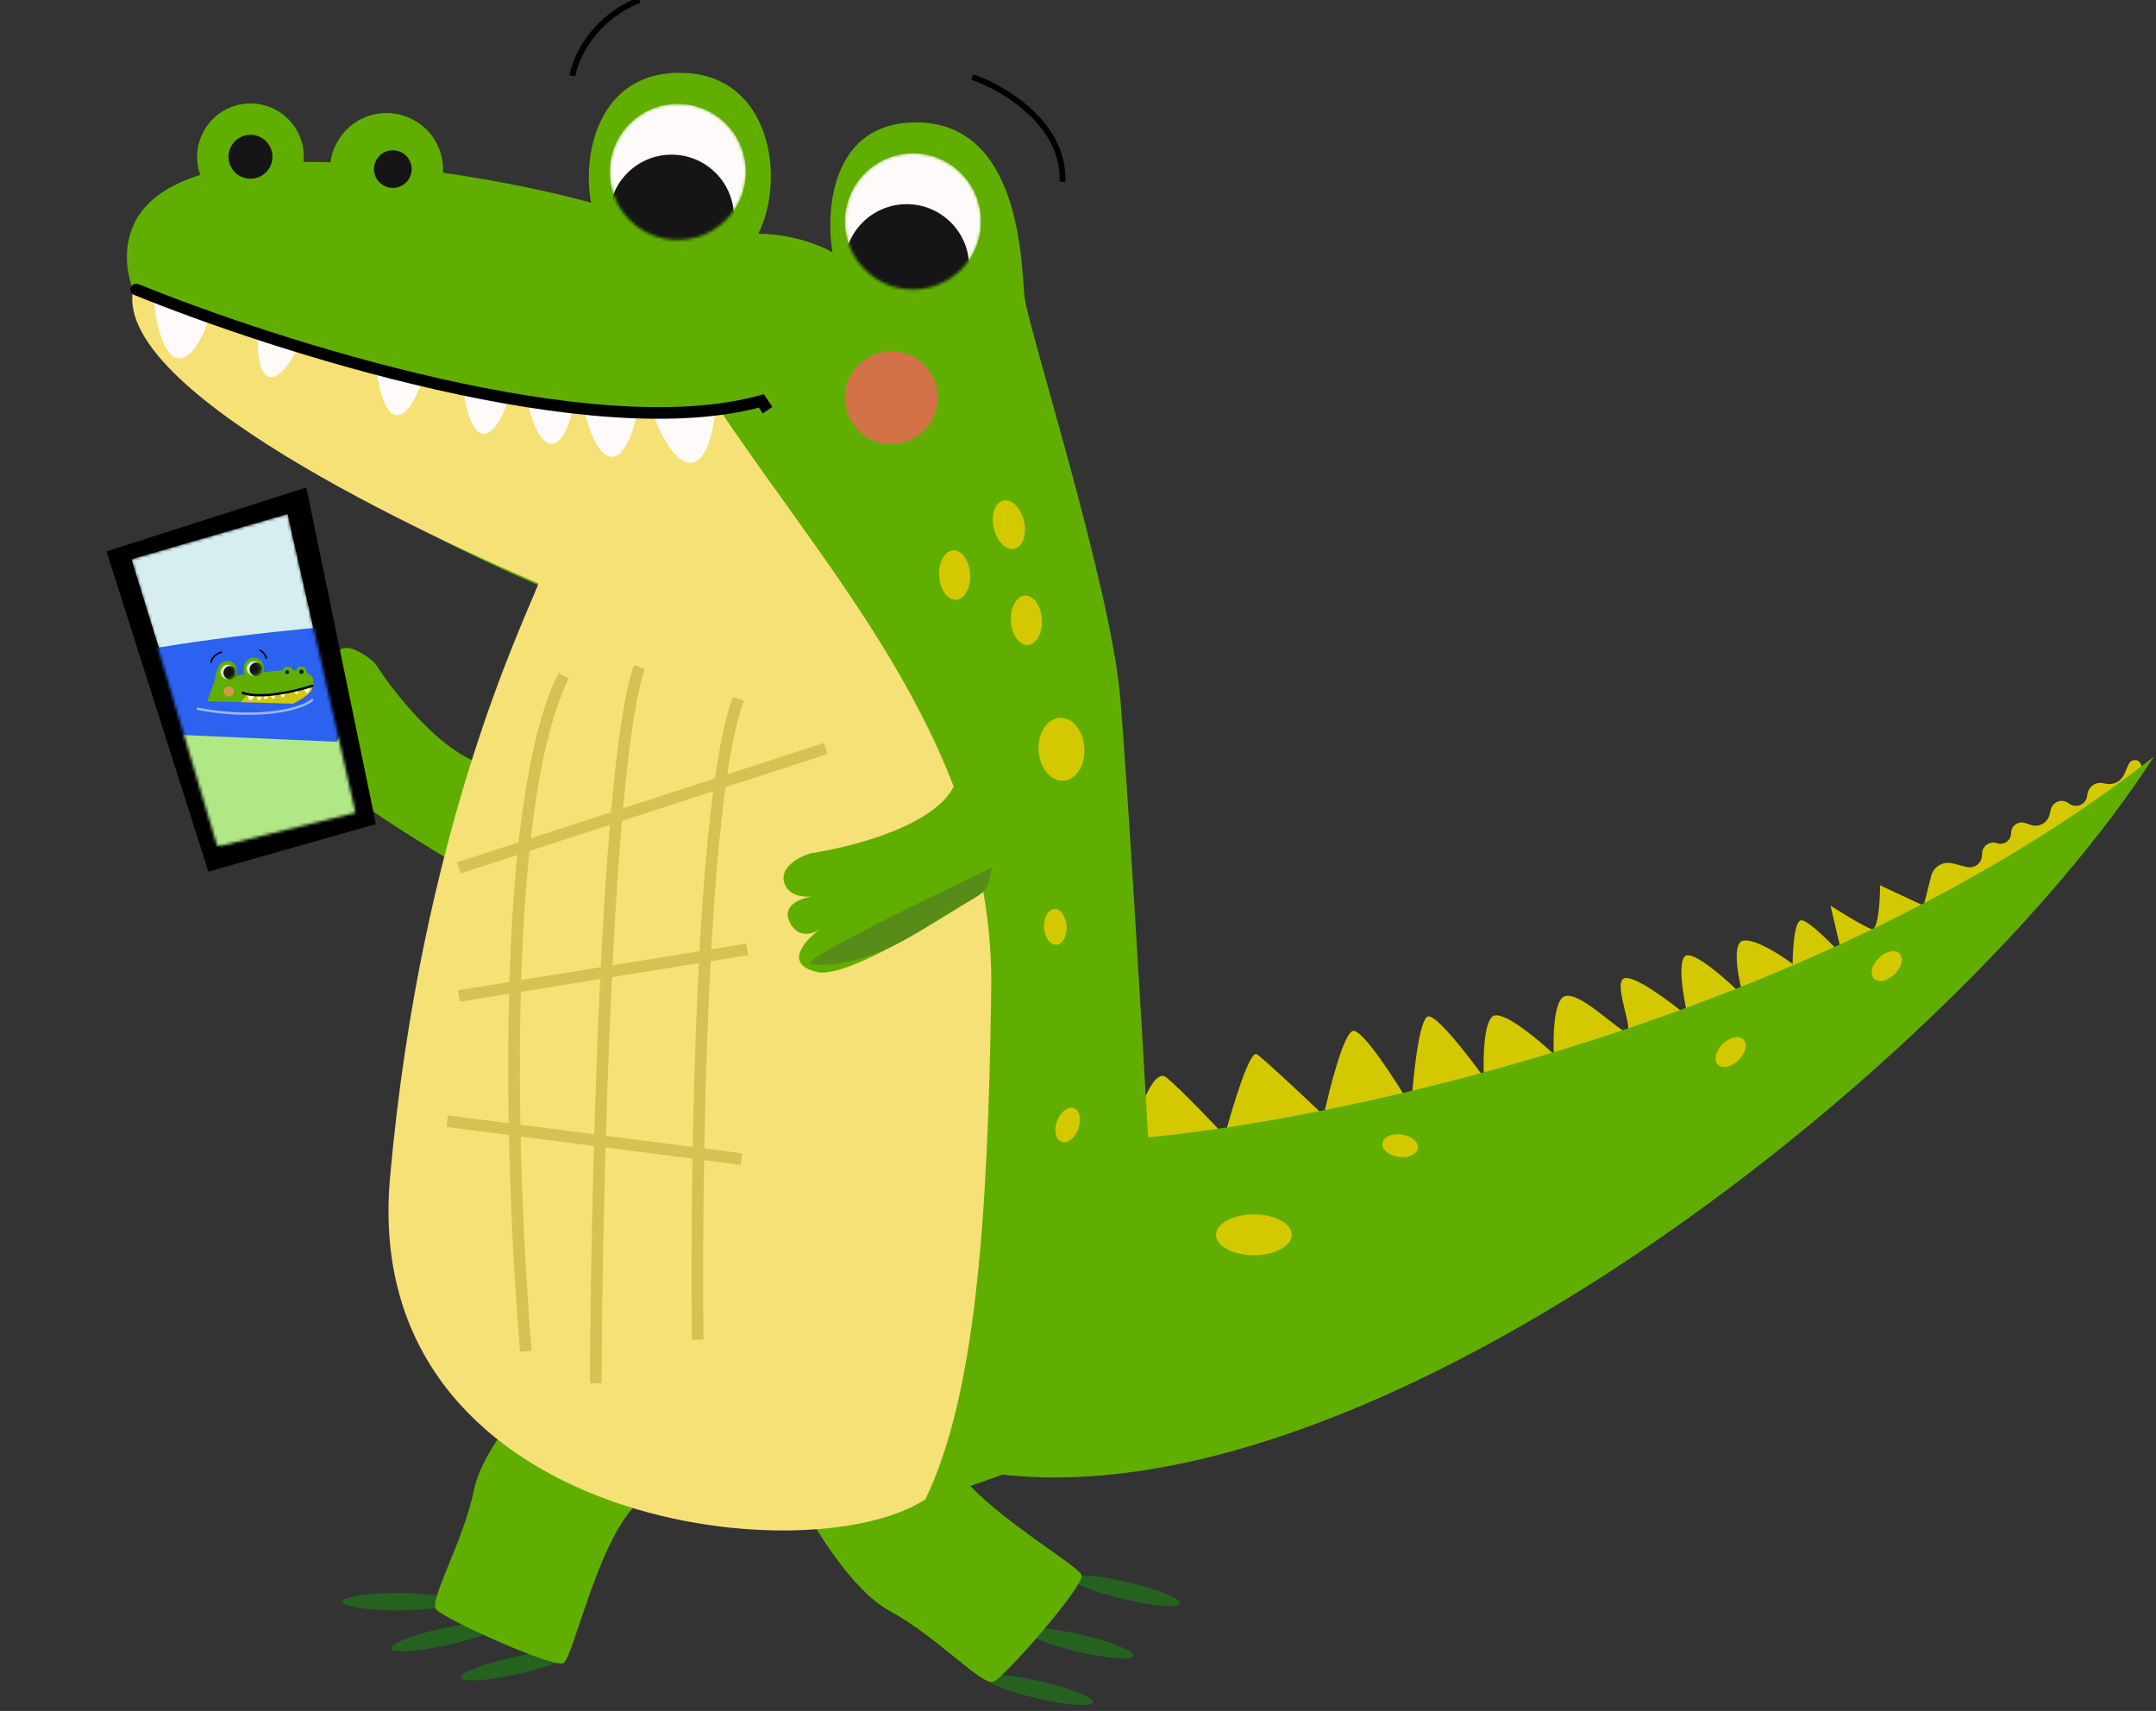 <svg width="717" height="569" viewBox="0 0 717 569" fill="none" xmlns="http://www.w3.org/2000/svg">
<rect x="0" y="0" width="717" height="569" fill="#333333" stroke="none"/>
<g clip-path="url(#clip0_1_501)">
<path d="M157.865 290.867C136.255 278.518 92.417 250.94 89.947 239.414C87.478 227.889 99.653 233.227 105.141 236.314C102.74 234.942 98.362 227.464 101.267 223.979C104.061 220.625 112.123 225.691 114.564 229.134C112.895 226.389 110.949 219.484 112.586 216.775C114.826 213.07 122.534 218.147 124.935 220.891C132.481 232.554 151.279 255.673 166.097 254.85C180.915 254.027 166.783 278.518 157.865 290.867Z" fill="#60AF00"/>
<path d="M69.294 289.87L125.009 274.058L101.86 162.113L35.416 183.369L69.294 289.87Z" fill="black"/>
<ellipse cx="132.259" cy="532.674" rx="18.401" ry="2.905" fill="#256220"/>
<ellipse cx="147.95" cy="544.296" rx="18.401" ry="2.905" transform="rotate(-12.368 147.95 544.296)" fill="#256220"/>
<ellipse cx="171.195" cy="553.981" rx="18.401" ry="2.905" transform="rotate(-12.368 171.195 553.981)" fill="#256220"/>
<ellipse cx="345.507" cy="561.975" rx="18.401" ry="2.905" transform="rotate(13.181 345.507 561.975)" fill="#256220"/>
<ellipse cx="359.066" cy="546.479" rx="18.401" ry="2.905" transform="rotate(13.181 359.066 546.479)" fill="#256220"/>
<ellipse cx="374.562" cy="529.046" rx="18.401" ry="2.905" transform="rotate(13.181 374.562 529.046)" fill="#256220"/>
<path d="M295.823 535.705C283.147 528.849 270.033 506.997 265.061 496.927C281.141 485.913 313.559 467.173 314.589 480.327C315.877 496.769 359.18 520.132 359.709 523.97C360.237 527.808 334.064 557.811 330.359 559.299C326.653 560.787 311.669 544.276 295.823 535.705Z" fill="#60AF00"/>
<path d="M157.666 495.343C160.568 481.226 177.7 462.359 185.903 454.69C201.094 466.902 228.401 492.523 216.105 497.31C200.736 503.293 190.879 551.499 187.358 553.114C183.837 554.729 147.552 538.34 145.057 535.222C142.561 532.105 154.039 512.989 157.666 495.343Z" fill="#60AF00"/>
<path d="M387.943 358.345C383.294 354.471 377.612 372.227 375.352 381.589V428.077L460.58 424.203L639.753 325.416L707.548 260.526L711.518 256.555C712.912 255.162 711.925 252.778 709.954 252.778C709.08 252.778 708.287 253.293 707.932 254.092L706.393 257.554C705.37 259.858 702.885 261.143 700.413 260.649L699.316 260.43C696.932 259.953 694.626 261.544 694.226 263.943L694.075 264.85C693.602 267.686 690.254 268.967 688.009 267.171C685.844 265.439 682.613 266.563 681.989 269.265L681.618 270.874C680.98 273.635 678.105 275.247 675.417 274.352L673.475 273.704C671.179 272.939 668.808 274.648 668.808 277.068C668.808 279.443 666.518 281.146 664.243 280.464L663.965 280.381C661.552 279.656 659.123 281.464 659.123 283.983V284.383C659.123 287.023 656.641 288.961 654.079 288.32L649.264 287.117C646.151 286.338 642.996 288.231 642.217 291.345L639.753 301.203L625.225 294.424C625.225 299.589 624.644 309.726 622.32 308.951C619.995 308.176 612.312 303.463 608.761 301.203L612.635 317.668C609.083 313.794 601.4 306.046 599.076 306.046C596.751 306.046 596.17 315.731 596.17 320.573C592.296 317.668 583.58 312.05 579.706 312.825C575.832 313.6 578.092 325.416 579.706 331.227C575.186 326.707 565.178 317.668 561.304 317.668C557.43 317.668 559.69 331.227 561.304 338.006C555.493 333.164 543.096 323.866 539.997 325.416C536.123 327.353 544.84 345.754 539.997 342.849C535.155 339.943 525.47 330.258 520.627 331.227C516.753 332.002 516.43 344.463 516.753 350.597C511.265 345.431 499.514 335.682 496.415 338.006C493.316 340.331 493.186 352.534 493.509 358.345C488.667 351.565 478.207 338.006 475.108 338.006C472.009 338.006 469.942 358.022 469.297 368.03C464.132 359.313 453.026 342.074 449.927 342.849C446.828 343.624 442.179 361.896 440.242 370.935C433.785 364.801 420.291 352.146 417.966 350.597C415.642 349.047 409.896 368.03 407.313 377.715C402.793 372.872 392.592 362.219 387.943 358.345Z" fill="#D4C900"/>
<path d="M42.237 83.924C39.767 125.086 133.136 175.167 180.13 195.061C166.409 236.566 137.938 332.954 133.822 386.465C128.677 453.353 176.013 473.934 215.117 493.486C254.221 513.038 278.918 509.95 333.458 490.398C461.06 504.805 651.434 352.506 716.264 251.659C605.95 338.099 447.339 372.058 381.823 378.232C379.765 341.872 375.031 261.744 372.562 232.107C369.475 195.061 341.69 108.621 340.661 98.331C339.632 88.04 339.632 40.704 304.644 40.704C276.654 40.704 274.459 69.517 276.86 83.924C273.43 81.866 263.688 77.75 252.163 77.75C261.424 59.227 256.279 25.268 227.466 24.239C198.652 23.21 193.507 52.024 196.594 67.459C176.013 61.285 45.324 32.472 42.237 83.924Z" fill="#60AF00"/>
<circle cx="18.779" cy="18.779" r="18.779" transform="matrix(-0.998 0.068 0.068 0.998 146.019 36.362)" fill="#60AF00"/>
<circle cx="17.736" cy="17.736" r="17.736" transform="matrix(-0.998 0.068 0.068 0.998 99.795 33.236)" fill="#60AF00"/>
<circle cx="7.303" cy="7.303" r="7.303" transform="matrix(-0.998 0.068 0.068 0.998 90.095 44.354)" fill="#151517"/>
<circle cx="6.26" cy="6.26" r="6.26" transform="matrix(-0.998 0.068 0.068 0.998 136.461 49.561)" fill="#151517"/>
<path d="M240.117 137.434C203.895 146.49 93.689 113.766 44.295 96.272C37.092 132.289 157.49 184.771 179.1 194.032C173.955 207.41 139.997 276.356 129.706 391.61C119.416 506.863 268.325 524.357 307.732 498.631C324.196 464.672 328.615 407.045 329.645 328.838C330.674 250.63 278.192 194.032 240.117 137.434Z" fill="#F5E176"/>
<mask id="mask0_1_501" style="mask-type:alpha" maskUnits="userSpaceOnUse" x="202" y="34" width="47" height="46">
<circle cx="225.408" cy="57.169" r="22.639" fill="#FFFAFA"/>
</mask>
<g mask="url(#mask0_1_501)">
<circle cx="225.408" cy="57.169" r="22.639" fill="#FFFAFA"/>
<circle cx="223.334" cy="72.184" r="20.753" fill="#151517"/>
</g>
<path d="M229.524 153.9C235.012 153.9 237.299 142.923 237.756 137.435H217.175C219.005 142.923 224.036 153.9 229.524 153.9Z" fill="#FFFAFA"/>
<path d="M203.144 151.909C207.885 152.41 210.944 142.347 211.882 137.253L194.104 135.377C195.142 140.679 198.404 151.409 203.144 151.909Z" fill="#FFFAFA"/>
<path d="M183.166 147.594C187.259 148.026 189.901 139.337 190.71 134.939L175.36 133.318C176.256 137.897 179.072 147.162 183.166 147.594Z" fill="#FFFAFA"/>
<path d="M160.372 144.222C164.397 145.084 167.942 136.722 169.211 132.434L154.117 129.202C154.525 133.85 156.347 143.361 160.372 144.222Z" fill="#FFFAFA"/>
<path d="M131.559 138.048C135.584 138.91 139.128 130.548 140.397 126.259L125.304 123.028C125.712 127.675 127.534 137.186 131.559 138.048Z" fill="#FFFAFA"/>
<path d="M59.014 119.122C64.034 120.197 68.454 109.768 70.037 104.419L51.212 100.389C51.721 106.186 53.994 118.047 59.014 119.122Z" fill="#FFFAFA"/>
<path d="M89.277 125.213C92.804 126.578 97.231 119.504 99.003 115.797L85.776 110.679C85.473 114.955 85.75 123.848 89.277 125.213Z" fill="#FFFAFA"/>
<mask id="mask1_1_501" style="mask-type:alpha" maskUnits="userSpaceOnUse" x="280" y="50" width="47" height="47">
<circle cx="303.615" cy="73.634" r="22.639" fill="#FFFAFA"/>
</mask>
<g mask="url(#mask1_1_501)">
<circle cx="303.615" cy="73.634" r="22.639" fill="#FFFAFA"/>
<circle cx="301.542" cy="88.649" r="20.753" fill="#151517"/>
</g>
<path d="M46.055 94.479C45.064 94.075 43.934 94.551 43.53 95.542C43.127 96.532 43.602 97.663 44.593 98.066L46.055 94.479ZM253.192 133.318L254.804 132.244L254.024 131.075L252.671 131.453L253.192 133.318ZM44.593 98.066C67.826 107.532 105.9 120.739 145.203 129.625C184.411 138.489 225.219 143.145 253.713 135.184L252.671 131.453C225.185 139.133 185.213 134.699 146.058 125.846C106.999 117.016 69.129 103.879 46.055 94.479L44.593 98.066ZM251.58 134.393L253.638 137.48L256.862 135.331L254.804 132.244L251.58 134.393Z" fill="black"/>
<circle cx="296.412" cy="132.289" r="15.436" fill="#D37147"/>
<ellipse cx="335.516" cy="174.481" rx="5.145" ry="8.232" transform="rotate(-12.919 335.516 174.481)" fill="#D4C900"/>
<ellipse cx="341.342" cy="206.294" rx="5.145" ry="8.232" transform="rotate(-3.44 341.342 206.294)" fill="#D4C900"/>
<ellipse cx="317.478" cy="191.239" rx="5.145" ry="8.232" transform="rotate(-3.44 317.478 191.239)" fill="#D4C900"/>
<ellipse cx="353.01" cy="249.177" rx="7.619" ry="10.458" transform="rotate(-3.44 353.01 249.177)" fill="#D4C900"/>
<ellipse cx="350.952" cy="308.252" rx="3.766" ry="5.954" transform="rotate(-3.44 350.952 308.252)" fill="#D4C900"/>
<ellipse cx="355.068" cy="374.111" rx="3.766" ry="5.954" transform="rotate(20.389 355.068 374.111)" fill="#D4C900"/>
<ellipse cx="465.635" cy="381.009" rx="3.766" ry="5.954" transform="rotate(98.166 465.635 381.009)" fill="#D4C900"/>
<ellipse cx="575.538" cy="349.876" rx="3.766" ry="5.954" transform="rotate(45.52 575.538 349.876)" fill="#D4C900"/>
<ellipse cx="627.449" cy="321.289" rx="3.766" ry="5.954" transform="rotate(45.52 627.449 321.289)" fill="#D4C900"/>
<path d="M346.945 282.979C326.714 297.477 283.376 325.834 271.87 323.277C260.364 320.719 267.674 312.674 272.768 308.972C270.52 310.583 265.33 312.354 262.556 306.554C260.015 301.244 265.885 298.84 269.945 298.133C266.823 298.442 261.861 297.811 260.725 293.263C259.446 288.149 266.117 284.792 269.612 283.753C283.359 281.753 312.208 274.3 317.635 260.486C323.062 246.673 339.436 269.726 346.945 282.979Z" fill="#60AF00"/>
<path d="M269.786 320.573C265.137 319.798 307.881 298.943 329.833 288.613C327.896 299.266 327.896 295.392 308.526 307.983C289.156 320.573 275.597 321.542 269.786 320.573Z" fill="#588C19"/>
<g opacity="0.3">
<path d="M174.873 449.383C170.031 392.565 165.769 268.08 187.464 224.692M198.117 460.037C198.44 393.533 201.798 252.778 212.645 221.786M232.015 445.509C231.369 388.045 233.177 264.981 245.574 232.44" stroke="#8D7700" stroke-width="3.874"/>
<path d="M274.629 248.904L152.598 288.613M248.479 315.731L152.598 331.227M246.542 385.462L148.724 372.872" stroke="#8D7700" stroke-width="3.874"/>
</g>
<path d="M190.369 25.181C191.338 19.37 197.149 6.198 212.645 0" stroke="black" stroke-width="1.937"/>
<path d="M323.317 25.599C333.648 29.15 354.116 41.095 353.341 60.465" stroke="black" stroke-width="1.937"/>
<ellipse cx="416.998" cy="410.644" rx="12.591" ry="6.779" fill="#D4C900"/>
<mask id="mask2_1_501" style="mask-type:alpha" maskUnits="userSpaceOnUse" x="43" y="170" width="76" height="112">
<path d="M43.695 185.968L95.645 170.91L118.233 270.294L72.305 281.588L43.695 185.968Z" fill="#FFFAFA"/>
</mask>
<g mask="url(#mask2_1_501)">
<path d="M43.695 185.968L95.645 170.91L118.233 271.047L73.811 283.093L43.695 185.968Z" fill="#D6EEEF"/>
<path d="M347.517 214.216C347.803 225.492 275.419 242.952 177.891 245.426C80.363 247.899 -0.583 244.46 -0.869 233.185C-1.155 221.909 79.327 207.067 176.855 204.593C274.383 202.12 347.231 202.941 347.517 214.216Z" fill="#2B62EF"/>
<path d="M60.775 249.779C61.433 249.688 60.932 251.673 60.599 252.676L57.899 257.007L50.183 251.697L39.226 232.089L36.677 222.106L36.538 221.505C36.489 221.295 36.719 221.13 36.903 221.244C36.984 221.295 37.028 221.389 37.015 221.484L36.957 221.896C36.919 222.17 37.076 222.434 37.335 222.532L37.45 222.575C37.7 222.669 37.822 222.951 37.72 223.198L37.681 223.291C37.561 223.583 37.798 223.897 38.112 223.86C38.414 223.824 38.65 224.116 38.551 224.404L38.492 224.576C38.391 224.87 38.566 225.187 38.868 225.26L39.087 225.312C39.345 225.374 39.467 225.671 39.326 225.897C39.188 226.118 39.303 226.41 39.554 226.478L39.585 226.487C39.852 226.559 39.973 226.869 39.827 227.103L39.804 227.141C39.65 227.387 39.769 227.711 40.045 227.8L40.439 227.928C40.843 228.058 41.065 228.492 40.934 228.896L40.632 229.833L42.379 230.045C42.079 230.526 41.544 231.504 41.806 231.567C42.068 231.63 43.057 231.637 43.519 231.632L42.202 232.941C42.758 232.787 43.924 232.511 44.141 232.646C44.357 232.781 43.849 233.717 43.568 234.168C44.097 234.123 45.236 234.105 45.551 234.402C45.867 234.7 44.971 235.669 44.483 236.117C45.166 235.958 46.624 235.697 46.985 235.922C47.346 236.147 46.348 237.279 45.804 237.817C46.626 237.703 48.321 237.557 48.52 237.881C48.769 238.287 46.888 239.495 47.508 239.506C48.128 239.516 49.593 239.176 49.987 239.548C50.303 239.845 49.61 241.025 49.224 241.577C50.035 241.415 51.696 241.189 51.85 241.585C52.003 241.982 51.307 243.126 50.939 243.649C51.784 243.299 53.546 242.643 53.835 242.823C54.124 243.003 53.154 244.987 52.633 245.957C53.62 245.445 55.656 244.484 55.9 244.736C56.144 244.988 55.516 246.961 55.171 247.915C56.129 247.719 58.121 247.323 58.428 247.314C58.734 247.305 58.167 249.407 57.846 250.459C58.548 250.27 60.117 249.87 60.775 249.779Z" fill="#D4C900"/>
<ellipse cx="2.02" cy="0.319" rx="2.02" ry="0.319" transform="matrix(-0.997 -0.075 -0.075 0.997 92.758 274.983)" fill="#256220"/>
<ellipse cx="2.02" cy="0.319" rx="2.02" ry="0.319" transform="matrix(-0.958 -0.287 -0.287 0.958 90.932 276.566)" fill="#256220"/>
<ellipse cx="2.02" cy="0.319" rx="2.02" ry="0.319" transform="matrix(-0.958 -0.287 -0.287 0.958 88.307 277.433)" fill="#256220"/>
<ellipse cx="2.02" cy="0.319" rx="2.02" ry="0.319" transform="matrix(-0.988 0.154 0.154 0.988 69.079 275.962)" fill="#256220"/>
<ellipse cx="2.02" cy="0.319" rx="2.02" ry="0.319" transform="matrix(-0.988 0.154 0.154 0.988 67.722 274.154)" fill="#256220"/>
<ellipse cx="2.02" cy="0.319" rx="2.02" ry="0.319" transform="matrix(-0.988 0.154 0.154 0.988 66.171 272.117)" fill="#256220"/>
<path d="M72.788 274.125C74.233 273.479 75.849 271.196 76.477 270.135C74.808 268.795 71.414 266.475 71.193 267.907C70.915 269.696 65.981 271.895 65.892 272.311C65.802 272.726 68.418 276.228 68.812 276.421C69.205 276.615 70.982 274.932 72.788 274.125Z" fill="#60AF00"/>
<path d="M88.247 270.851C88.046 269.282 86.327 267.074 85.493 266.167C83.729 267.378 80.527 269.956 81.833 270.582C83.466 271.365 84.146 276.723 84.518 276.929C84.89 277.135 88.998 275.642 89.297 275.321C89.596 275.001 88.498 272.813 88.247 270.851Z" fill="#60AF00"/>
<path d="M89.92 248.465C92.388 247.292 97.416 244.636 97.781 243.395C98.147 242.154 96.77 242.637 96.144 242.93C96.418 242.8 96.959 242.017 96.67 241.612C96.392 241.221 95.468 241.709 95.172 242.066C95.377 241.779 95.647 241.039 95.491 240.729C95.276 240.305 94.39 240.797 94.105 241.077C93.182 242.292 90.933 244.667 89.317 244.454C87.702 244.241 89.046 247.039 89.92 248.465Z" fill="#60AF00"/>
<path d="M104.293 226.768C104.222 231.294 93.586 236.003 88.276 237.792C89.434 242.449 91.752 253.237 91.76 259.129C91.769 266.494 86.416 268.355 81.973 270.171C77.53 271.988 74.852 271.445 69.044 268.853C54.955 269.373 60.927 253.337 54.665 241.76C66.026 252.137 57.557 254.954 64.678 256.173C65.205 252.209 66.387 243.477 66.903 240.253C67.548 236.223 71.306 226.99 71.504 225.872C71.702 224.754 72.094 219.572 75.924 219.862C78.989 220.094 78.99 223.266 78.608 224.824C79.001 224.627 80.101 224.257 81.363 224.352C80.502 222.248 81.347 218.573 84.51 218.699C87.673 218.825 87.997 222.022 87.531 223.686C89.836 223.181 104.381 221.11 104.293 226.768Z" fill="#60AF00"/>
<path d="M82.187 230.987C86.077 232.278 98.413 229.609 103.965 228.103C104.455 232.106 90.84 236.853 88.398 237.688C88.85 239.195 91.996 247.025 92.168 259.727C92.339 272.43 75.892 273.111 71.792 269.968C70.271 266.114 70.264 259.769 70.8 251.198C71.335 242.628 77.55 236.867 82.187 230.987Z" fill="#D4C900"/>
<mask id="mask3_1_501" style="mask-type:alpha" maskUnits="userSpaceOnUse" x="81" y="219" width="6" height="6">
<circle cx="2.485" cy="2.485" r="2.485" transform="matrix(-0.997 -0.075 -0.075 0.997 87.128 220.031)" fill="#FFFAFA"/>
</mask>
<g mask="url(#mask3_1_501)">
<circle cx="2.485" cy="2.485" r="2.485" transform="matrix(-0.997 -0.075 -0.075 0.997 87.128 220.031)" fill="#FFFAFA"/>
<circle cx="2.278" cy="2.278" r="2.278" transform="matrix(-0.997 -0.075 -0.075 0.997 87.717 220.491)" fill="#151517"/>
</g>
<path d="M83.21 232.877C82.609 232.831 82.45 231.61 82.445 231.006L84.698 231.176C84.453 231.762 83.811 232.922 83.21 232.877Z" fill="#FFFAFA"/>
<path d="M86.115 232.878C85.591 232.893 85.34 231.766 85.279 231.201L87.241 231.143C87.084 231.715 86.638 232.862 86.115 232.878Z" fill="#FFFAFA"/>
<path d="M88.337 232.571C87.886 232.584 87.668 231.611 87.616 231.123L89.31 231.072C89.174 231.566 88.789 232.557 88.337 232.571Z" fill="#FFFAFA"/>
<path d="M90.861 232.391C90.413 232.452 90.094 231.507 89.991 231.027L91.67 230.798C91.587 231.304 91.308 232.33 90.861 232.391Z" fill="#FFFAFA"/>
<path d="M94.066 231.953C93.618 232.014 93.3 231.069 93.196 230.589L94.875 230.36C94.792 230.866 94.514 231.892 94.066 231.953Z" fill="#FFFAFA"/>
<path d="M102.165 230.482C101.606 230.559 101.209 229.38 101.08 228.782L103.174 228.496C103.07 229.127 102.723 230.406 102.165 230.482Z" fill="#FFFAFA"/>
<path d="M98.801 230.898C98.404 231.019 97.978 230.208 97.814 229.787L99.305 229.336C99.303 229.807 99.199 230.778 98.801 230.898Z" fill="#FFFAFA"/>
<mask id="mask4_1_501" style="mask-type:alpha" maskUnits="userSpaceOnUse" x="73" y="220" width="6" height="6">
<circle cx="2.485" cy="2.485" r="2.485" transform="matrix(-0.997 -0.075 -0.075 0.997 78.43 221.185)" fill="#FFFAFA"/>
</mask>
<g mask="url(#mask4_1_501)">
<circle cx="2.485" cy="2.485" r="2.485" transform="matrix(-0.997 -0.075 -0.075 0.997 78.43 221.185)" fill="#FFFAFA"/>
<circle cx="2.278" cy="2.278" r="2.278" transform="matrix(-0.997 -0.075 -0.075 0.997 79.019 221.645)" fill="#151517"/>
</g>
<path d="M103.732 227.721C103.939 227.654 104.16 227.768 104.227 227.974C104.293 228.181 104.179 228.402 103.973 228.468L103.732 227.721ZM80.79 230.427L80.48 230.186L80.656 229.961L80.924 230.058L80.79 230.427ZM103.973 228.468C101.344 229.314 97.056 230.447 92.668 231.096C88.3 231.742 83.755 231.921 80.656 230.797L80.924 230.058C83.823 231.11 88.196 230.963 92.554 230.319C96.891 229.678 101.136 228.556 103.732 227.721L103.973 228.468ZM81.099 230.669L80.848 230.99L80.229 230.506L80.48 230.186L81.099 230.669Z" fill="black"/>
<circle cx="1.695" cy="1.695" r="1.695" transform="matrix(-0.997 -0.075 -0.075 0.997 77.884 228.395)" fill="#D39B47"/>
<ellipse cx="0.565" cy="0.904" rx="0.565" ry="0.904" transform="matrix(-0.955 -0.297 -0.297 0.955 72.244 233.556)" fill="#D4C900"/>
<ellipse cx="0.565" cy="0.904" rx="0.565" ry="0.904" transform="matrix(-0.991 -0.135 -0.135 0.991 71.217 236.867)" fill="#D4C900"/>
<ellipse cx="0.565" cy="0.904" rx="0.565" ry="0.904" transform="matrix(-0.991 -0.135 -0.135 0.991 73.954 235.416)" fill="#D4C900"/>
<ellipse cx="0.836" cy="1.148" rx="0.836" ry="1.148" transform="matrix(-0.991 -0.135 -0.135 0.991 69.886 241.259)" fill="#D4C900"/>
<ellipse cx="0.413" cy="0.654" rx="0.413" ry="0.654" transform="matrix(-0.991 -0.135 -0.135 0.991 69.136 248.176)" fill="#D4C900"/>
<ellipse cx="0.413" cy="0.654" rx="0.413" ry="0.654" transform="matrix(-0.961 0.277 0.277 0.961 67.858 255.201)" fill="#D4C900"/>
<ellipse cx="0.413" cy="0.654" rx="0.413" ry="0.654" transform="matrix(0.067 0.998 0.998 -0.067 54.8 255.414)" fill="#D4C900"/>
<ellipse cx="0.413" cy="0.654" rx="0.413" ry="0.654" transform="matrix(-0.753 0.659 0.659 0.753 43.587 250.7)" fill="#D4C900"/>
<path d="M69.286 246.035C71.38 247.789 75.89 251.253 77.171 251.068C78.451 250.883 77.718 249.942 77.191 249.495C77.424 249.69 77.977 249.927 78.329 249.315C78.651 248.754 78.028 248.443 77.59 248.332C77.929 248.391 78.478 248.363 78.64 247.875C78.822 247.326 78.119 246.903 77.745 246.76C76.257 246.427 73.161 245.372 72.681 243.815C72.201 242.258 70.218 244.646 69.286 246.035Z" fill="#60AF00"/>
<path d="M77.421 250.789C77.937 250.743 73.43 248.106 71.112 246.793C71.236 247.975 71.268 247.551 73.285 249.09C75.301 250.629 76.777 250.847 77.421 250.789Z" fill="#588C19"/>
<g opacity="0.3">
<path d="M86.744 265.678C87.745 259.498 89.243 245.905 87.228 240.976M84.111 266.651C84.627 259.368 85.426 243.932 84.495 240.449M80.521 264.78C81.068 258.495 81.89 245.007 80.802 241.342" stroke="#8D7700" stroke-width="1.01"/>
<path d="M77.485 242.904L90.515 248.262M79.794 250.436L90.162 252.927M79.428 258.086L90.241 257.518" stroke="#8D7700" stroke-width="1.01"/>
</g>
<path d="M88.563 219.11C88.505 218.465 87.978 216.975 86.333 216.168" stroke="black" stroke-width="0.505"/>
<path d="M73.808 216.82C72.648 217.123 70.308 218.261 70.232 220.388" stroke="black" stroke-width="0.505"/>
<ellipse cx="1.382" cy="0.744" rx="1.382" ry="0.744" transform="matrix(-0.997 -0.075 -0.075 0.997 61.993 258.792)" fill="#D4C900"/>
<path d="M60.77 251.279C63.006 247.965 67.952 240.671 69.849 238.014L59.035 264.577C46.188 258.771 36.779 233.713 36.326 220.559C41.88 234.908 54.936 247.018 60.77 251.279Z" fill="#60AF00"/>
<rect x="38.778" y="238.028" width="83.922" height="44.306" transform="rotate(-1.453 38.778 238.028)" fill="#B0E886"/>
<path d="M34.05 232.181L120.566 234.701L111.852 246.673L38.19 243.449L34.05 232.181Z" fill="#2B62EF"/>
<path d="M65.507 235.614C69.084 236.46 78.713 237.942 88.614 237.095C98.515 236.249 103.026 233.725 104.044 232.569" stroke="#9CB7FB" stroke-width="0.785"/>
<circle cx="95.702" cy="223.546" r="1.869" transform="rotate(7.374 95.702 223.546)" fill="#60AF00"/>
<circle cx="100.225" cy="223.398" r="1.766" transform="rotate(7.374 100.225 223.398)" fill="#60AF00"/>
<circle cx="100.225" cy="223.398" r="0.727" transform="rotate(7.374 100.225 223.398)" fill="#151517"/>
<circle cx="95.496" cy="223.519" r="0.623" transform="rotate(7.374 95.496 223.519)" fill="#151517"/>
<path d="M35.606 230.767C35.504 231.882 36.083 234.055 39.219 233.818C43.141 233.522 47.41 231.449 45.225 230.523" stroke="#9CB7FB" stroke-width="0.785"/>
</g>
</g>
<defs>
<clipPath id="clip0_1_501">
<rect width="716.264" height="569" fill="white"/>
</clipPath>
</defs>
</svg>
